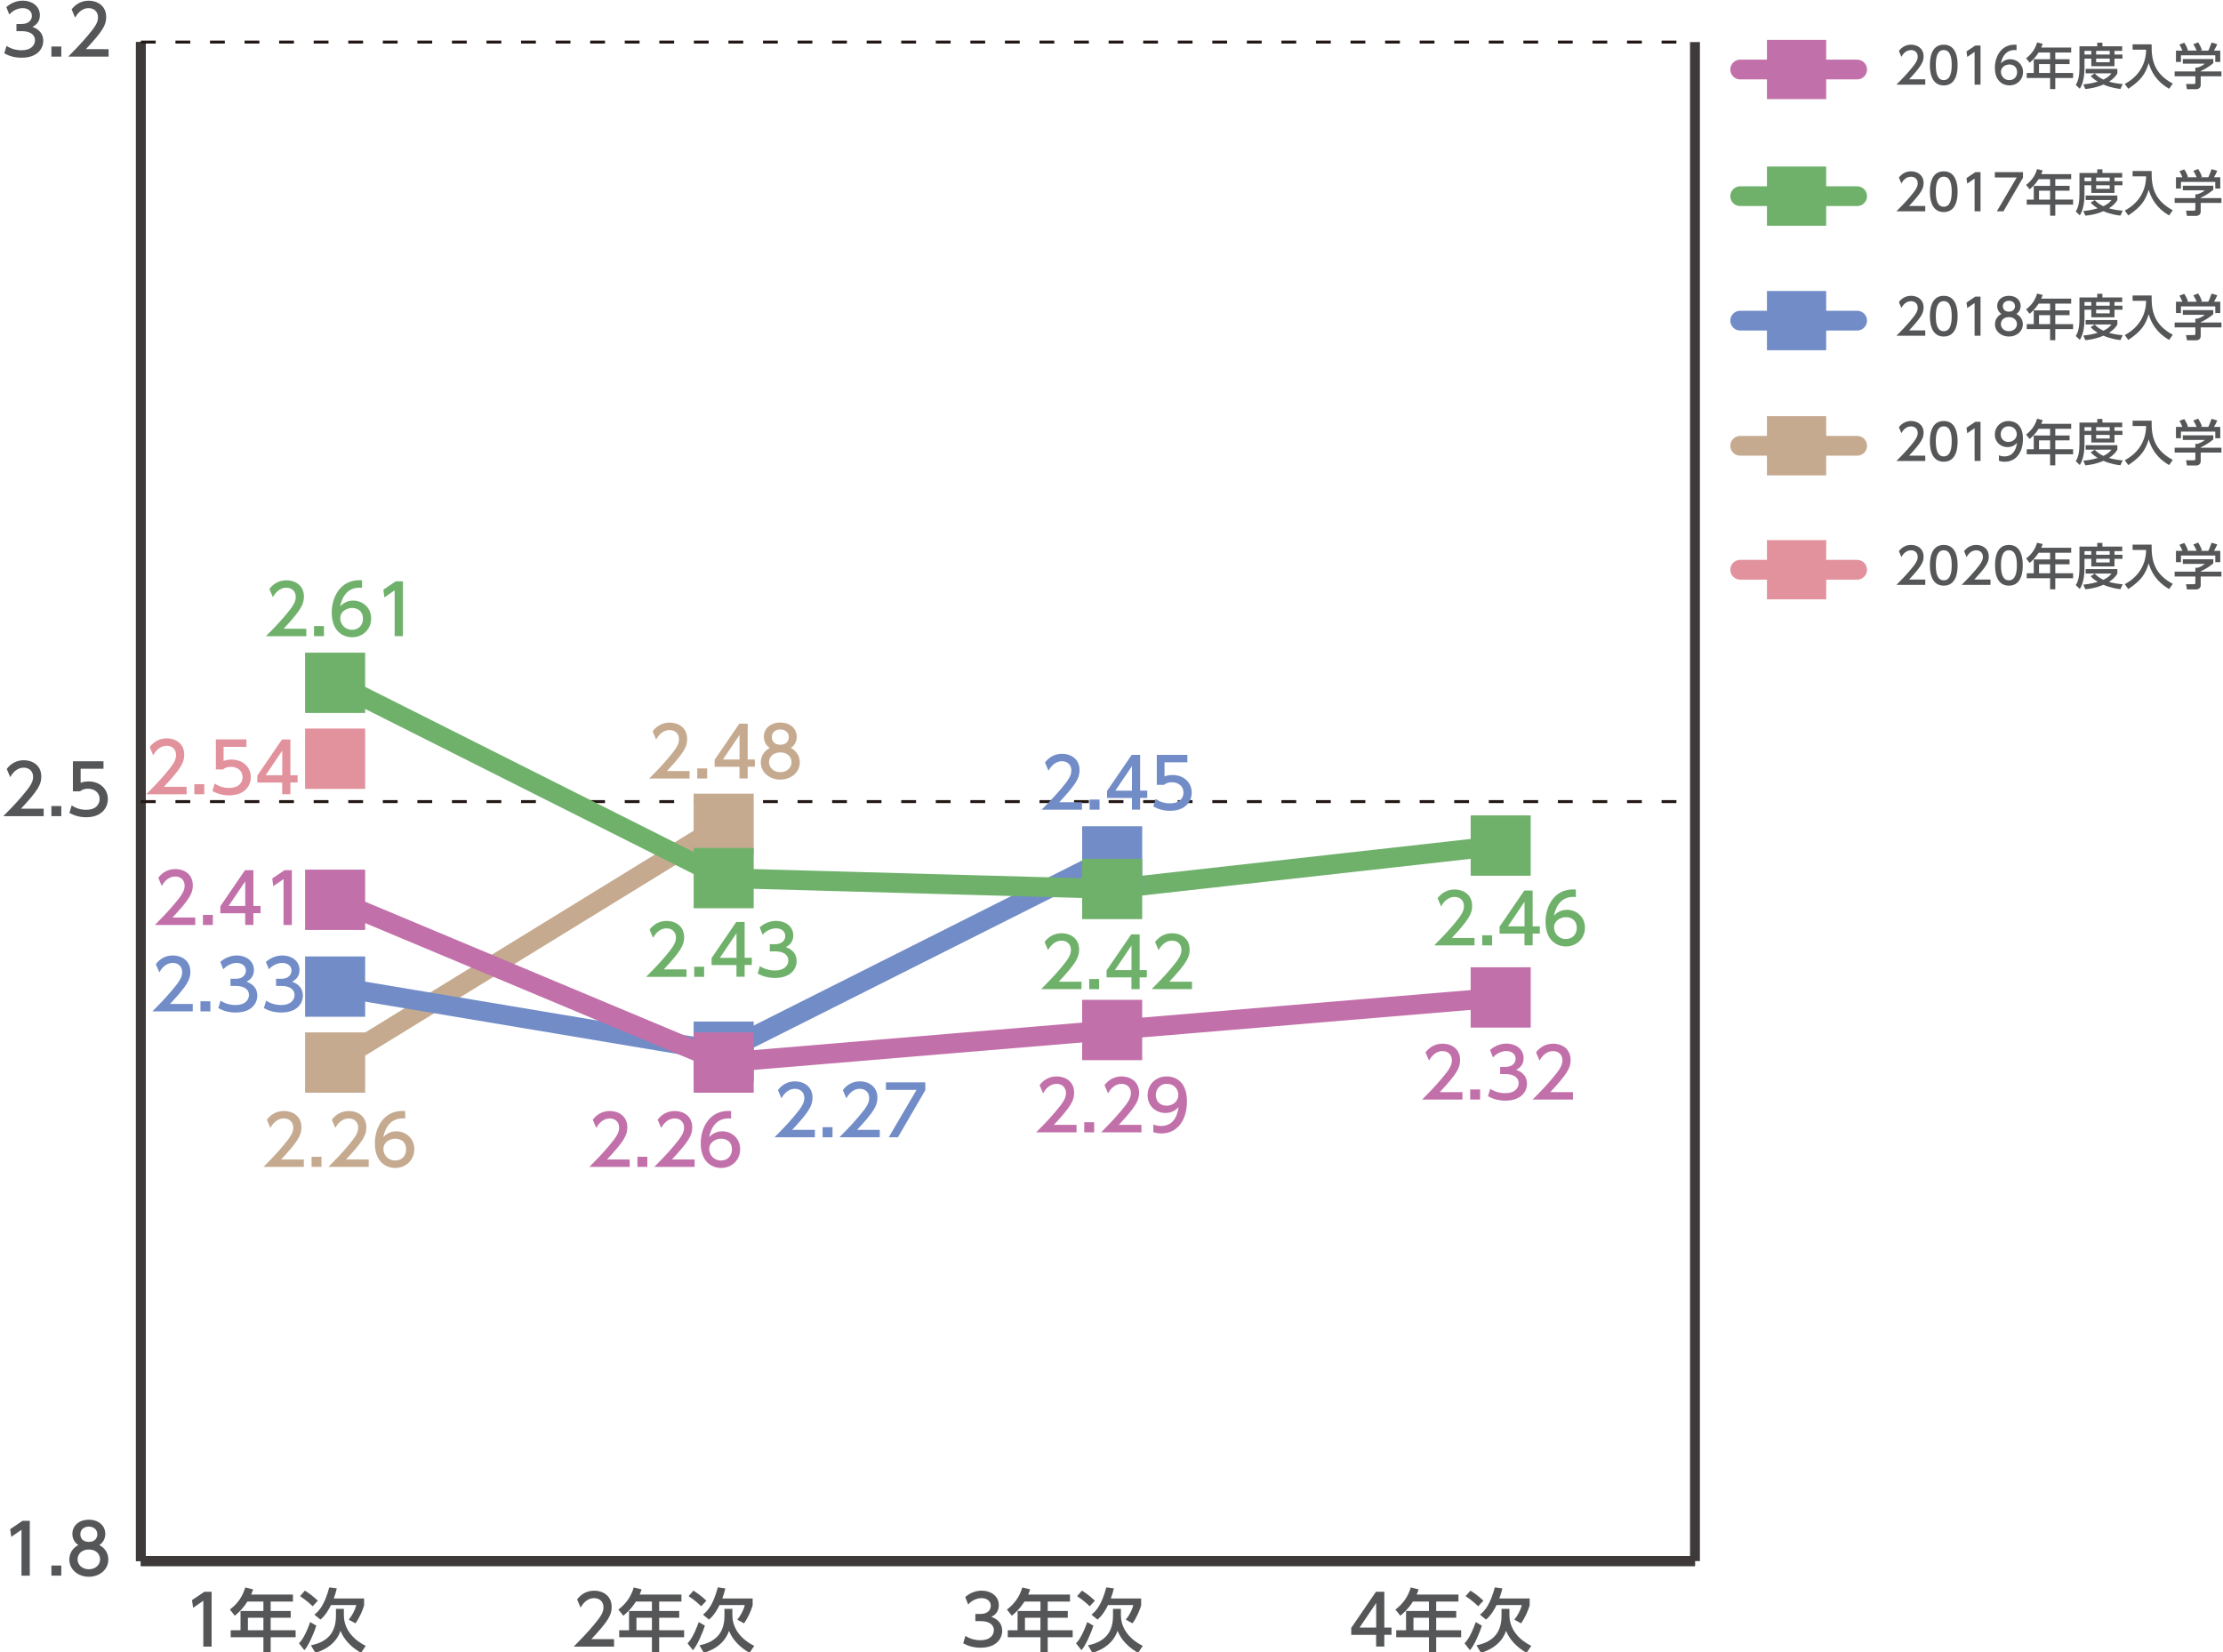 <?xml version="1.0" encoding="utf-8"?>
<!-- Generator: Adobe Illustrator 26.3.1, SVG Export Plug-In . SVG Version: 6.00 Build 0)  -->
<svg version="1.1" id="レイヤー_1" xmlns="http://www.w3.org/2000/svg" xmlns:xlink="http://www.w3.org/1999/xlink" x="0px"
	 y="0px" width="570.07px" height="423.7px" viewBox="0 0 570.07 423.7" style="enable-background:new 0 0 570.07 423.7;"
	 xml:space="preserve">
<style type="text/css">
	.st0{fill:none;stroke:#000000;stroke-width:2.532;stroke-miterlimit:10;}
	.st1{fill:none;stroke:#3E3A39;stroke-width:2.532;stroke-miterlimit:10;}
	.st2{fill:#555657;}
	.st3{fill:none;stroke:#231815;stroke-width:0.76;stroke-miterlimit:10;stroke-dasharray:3.798,5.065;}
	.st4{fill:none;stroke:#C5AA90;stroke-width:5.065;stroke-linecap:round;stroke-miterlimit:10;}
	.st5{fill:none;stroke:#E2929C;stroke-width:5.065;stroke-linecap:round;stroke-miterlimit:10;}
	.st6{fill:none;stroke:#718CC7;stroke-width:5.065;stroke-linecap:round;stroke-miterlimit:10;}
	.st7{fill:none;stroke:#6FB16B;stroke-width:5.065;stroke-linecap:round;stroke-miterlimit:10;}
	.st8{fill:none;stroke:#C270AA;stroke-width:5.065;stroke-linecap:round;stroke-miterlimit:10;}
	.st9{fill:#C5AA90;}
	.st10{fill:#E2929C;}
	.st11{fill:#718CC7;}
	.st12{fill:#6FB16B;}
	.st13{fill:#C270AA;}
</style>
<line class="st0" x1="36.13" y1="400.36" x2="434.66" y2="400.36"/>
<line class="st1" x1="36.13" y1="400.36" x2="36.13" y2="10.79"/>
<line class="st1" x1="434.66" y1="400.36" x2="434.66" y2="10.79"/>
<g>
	<g>
		<path class="st2" d="M5.78,390.03h1.86v14.06H5.51v-11.76l-2.62,1.81l-0.28-1.97L5.78,390.03z"/>
		<path class="st2" d="M15.72,401.5v2.59h-2.54v-2.59H15.72z"/>
		<path class="st2" d="M27.78,399.96c0,2.59-2.27,4.42-5,4.42s-5-1.83-5-4.42c0-1.93,1.21-3.16,2.32-3.71
			c-1.05-0.64-1.54-1.77-1.54-2.85c0-2.09,1.65-3.65,4.22-3.65c2.55,0,4.22,1.56,4.22,3.65c0,1.08-0.5,2.22-1.54,2.85
			C26.57,396.8,27.78,398.03,27.78,399.96z M25.67,399.92c0-1.03-0.71-2.52-2.89-2.52c-2.16,0-2.89,1.47-2.89,2.52
			c0,1.4,1.21,2.54,2.89,2.54S25.67,401.33,25.67,399.92z M24.96,393.49c0-1.31-1.05-1.97-2.18-1.97s-2.18,0.67-2.18,1.95
			c0,0.85,0.5,1.97,2.18,1.97C24.44,395.44,24.96,394.32,24.96,393.49z"/>
	</g>
	<g>
		<path class="st2" d="M11.2,207.39v1.92H0.85c1.54-1.54,3.17-3.21,4.98-5.34c2.15-2.52,2.66-3.56,2.66-4.75
			c0-1.38-0.96-2.34-2.39-2.34c-2.09,0-3.14,1.86-3.48,2.43l-0.89-2.11c1.1-1.45,2.59-2.23,4.41-2.23c2,0,4.45,1.15,4.45,4.2
			c0,2-0.83,3.55-5.21,8.23H11.2z"/>
		<path class="st2" d="M15.72,206.72v2.59h-2.54v-2.59H15.72z"/>
		<path class="st2" d="M26.55,197.16h-5.87v3.6c0.44-0.16,1.01-0.35,2.02-0.35c3.01,0,4.96,2,4.96,4.52c0,2.22-1.6,4.66-5.55,4.66
			c-1.56,0-2.93-0.35-4.31-1.1l0.58-1.93c1.13,0.76,2.34,1.12,3.71,1.12c2.71,0,3.46-1.6,3.46-2.77c0-1.65-1.35-2.64-3-2.64
			c-0.73,0-1.47,0.19-2.02,0.67h-1.83v-7.7h7.84V197.16z"/>
	</g>
	<g>
		<path class="st2" d="M1.68,11.77c1.13,0.76,2.5,1.12,3.87,1.12c2.52,0,3.42-1.38,3.42-2.59c0-1.24-1.03-2.31-3.35-2.31h-1.4V6.15
			h1.35c1.92,0,2.61-1.15,2.61-2.09c0-1.35-1.19-1.97-2.34-1.97c-1.33,0-2.57,0.64-3.46,1.63l-0.76-1.9
			C2.96,0.63,4.5,0.17,5.85,0.17c2.32,0,4.38,1.37,4.38,3.74c0,1.99-1.4,2.71-1.91,2.98c0.73,0.28,2.77,1.06,2.77,3.6
			c0,1.9-1.42,4.31-5.53,4.31c-1.84,0-3.21-0.44-4.47-1.12L1.68,11.77z"/>
		<path class="st2" d="M15.72,11.93v2.59h-2.54v-2.59H15.72z"/>
		<path class="st2" d="M27.85,12.6v1.92H17.49c1.54-1.54,3.17-3.21,4.98-5.34c2.15-2.52,2.66-3.56,2.66-4.75
			c0-1.38-0.96-2.34-2.39-2.34c-2.09,0-3.14,1.86-3.48,2.43l-0.89-2.11c1.1-1.45,2.59-2.23,4.41-2.23c2,0,4.45,1.15,4.45,4.2
			c0,2-0.83,3.55-5.21,8.23H27.85z"/>
	</g>
</g>
<line class="st1" x1="36.13" y1="400.36" x2="36.13" y2="10.79"/>
<line class="st1" x1="36.13" y1="400.36" x2="434.66" y2="400.36"/>
<line class="st3" x1="36.13" y1="205.58" x2="434.66" y2="205.58"/>
<line class="st3" x1="36.13" y1="10.79" x2="434.66" y2="10.79"/>
<g>
	<path class="st2" d="M352.9,422.29v-3.01h-6.38v-1.79l6.33-9.26h2.15v9.18h1.84v1.86h-1.84v3.01H352.9z M348.65,417.41h4.26v-6.31
		L348.65,417.41z"/>
	<path class="st2" d="M374.01,408.95v1.79h-5.71v2.41h5.14v1.74h-5.14v3.21h6.4v1.79h-6.4v3.99h-1.86v-3.99h-8.39v-1.79h2.52v-4.95
		h5.87v-2.41h-4.11c-1.26,1.97-2.31,2.87-3.23,3.63l-1.26-1.58c1.92-1.45,3.24-3.28,3.94-5.67l2.02,0.5
		c-0.23,0.69-0.34,0.92-0.51,1.33H374.01z M366.44,414.89h-3.97v3.21h3.97V414.89z"/>
	<path class="st2" d="M380.02,416.92c-0.51,1.7-1.99,5.16-3.07,6.29l-1.37-1.75c0.67-0.76,1.51-1.74,2.87-5.46L380.02,416.92z
		 M379.08,411.95c-0.34-0.34-1.74-1.65-3.24-2.59l1.24-1.42c0.74,0.44,1.95,1.28,3.33,2.57L379.08,411.95z M385.06,412.61h2.02v1.65
		c0,2.41,1.22,5.64,5.6,7.84l-1.19,1.79c-3.88-2.23-4.91-4.79-5.27-5.66c-0.34,0.98-1.49,4.15-6.44,5.66l-1.15-1.93
		c4.91-0.99,6.42-3.92,6.42-7.62V412.61z M385.27,407.36c-0.21,0.89-0.44,1.7-0.78,2.59h7.78v1.76c-0.34,1.26-1.26,3.35-2.22,4.61
		l-1.72-0.94c0.74-0.89,1.6-2.32,1.92-3.74h-6.47c-0.5,1.01-1.42,2.68-2.71,3.72l-1.54-1.26c1.4-1.13,2.64-2.7,3.81-7L385.27,407.36
		z"/>
</g>
<g>
	<path class="st2" d="M247.58,419.54c1.13,0.76,2.5,1.12,3.87,1.12c2.52,0,3.42-1.38,3.42-2.59c0-1.24-1.03-2.31-3.35-2.31h-1.4
		v-1.84h1.35c1.92,0,2.61-1.15,2.61-2.09c0-1.35-1.19-1.97-2.34-1.97c-1.33,0-2.57,0.64-3.46,1.63l-0.76-1.9
		c1.35-1.19,2.89-1.65,4.24-1.65c2.32,0,4.38,1.37,4.38,3.74c0,1.99-1.4,2.71-1.91,2.98c0.73,0.28,2.77,1.06,2.77,3.6
		c0,1.9-1.42,4.31-5.53,4.31c-1.84,0-3.21-0.44-4.47-1.12L247.58,419.54z"/>
	<path class="st2" d="M274.39,408.95v1.79h-5.71v2.41h5.14v1.74h-5.14v3.21h6.4v1.79h-6.4v3.99h-1.86v-3.99h-8.39v-1.79h2.52v-4.95
		h5.87v-2.41h-4.11c-1.26,1.97-2.31,2.87-3.23,3.63l-1.26-1.58c1.92-1.45,3.24-3.28,3.94-5.67l2.02,0.5
		c-0.23,0.69-0.34,0.92-0.51,1.33H274.39z M266.81,414.89h-3.97v3.21h3.97V414.89z"/>
	<path class="st2" d="M280.39,416.92c-0.51,1.7-1.99,5.16-3.07,6.29l-1.37-1.75c0.67-0.76,1.51-1.74,2.87-5.46L280.39,416.92z
		 M279.45,411.95c-0.34-0.34-1.74-1.65-3.24-2.59l1.24-1.42c0.74,0.44,1.95,1.28,3.33,2.57L279.45,411.95z M285.43,412.61h2.02v1.65
		c0,2.41,1.22,5.64,5.6,7.84l-1.19,1.79c-3.88-2.23-4.91-4.79-5.27-5.66c-0.34,0.98-1.49,4.15-6.44,5.66l-1.15-1.93
		c4.91-0.99,6.42-3.92,6.42-7.62V412.61z M285.64,407.36c-0.21,0.89-0.44,1.7-0.78,2.59h7.78v1.76c-0.34,1.26-1.26,3.35-2.22,4.61
		l-1.72-0.94c0.74-0.89,1.6-2.32,1.92-3.74h-6.47c-0.5,1.01-1.42,2.68-2.71,3.72l-1.54-1.26c1.4-1.13,2.64-2.7,3.81-7L285.64,407.36
		z"/>
</g>
<g>
	<path class="st2" d="M157.47,420.37v1.92h-10.35c1.54-1.54,3.17-3.21,4.98-5.34c2.15-2.52,2.66-3.56,2.66-4.75
		c0-1.38-0.96-2.34-2.39-2.34c-2.09,0-3.14,1.86-3.48,2.43l-0.89-2.11c1.1-1.45,2.59-2.23,4.41-2.23c2,0,4.45,1.15,4.45,4.2
		c0,2-0.83,3.55-5.21,8.23H157.47z"/>
	<path class="st2" d="M174.75,408.95v1.79h-5.71v2.41h5.14v1.74h-5.14v3.21h6.4v1.79h-6.4v3.99h-1.86v-3.99h-8.39v-1.79h2.52v-4.95
		h5.87v-2.41h-4.11c-1.26,1.97-2.31,2.87-3.23,3.63l-1.26-1.58c1.92-1.45,3.24-3.28,3.94-5.67l2.02,0.5
		c-0.23,0.69-0.34,0.92-0.51,1.33H174.75z M167.18,414.89h-3.97v3.21h3.97V414.89z"/>
	<path class="st2" d="M180.76,416.92c-0.51,1.7-1.99,5.16-3.07,6.29l-1.37-1.75c0.67-0.76,1.51-1.74,2.87-5.46L180.76,416.92z
		 M179.82,411.95c-0.34-0.34-1.74-1.65-3.24-2.59l1.24-1.42c0.74,0.44,1.95,1.28,3.33,2.57L179.82,411.95z M185.79,412.61h2.02v1.65
		c0,2.41,1.22,5.64,5.6,7.84l-1.19,1.79c-3.88-2.23-4.91-4.79-5.27-5.66c-0.34,0.98-1.49,4.15-6.44,5.66l-1.15-1.93
		c4.91-0.99,6.42-3.92,6.42-7.62V412.61z M186.01,407.36c-0.21,0.89-0.44,1.7-0.78,2.59h7.78v1.76c-0.34,1.26-1.26,3.35-2.22,4.61
		l-1.72-0.94c0.74-0.89,1.6-2.32,1.92-3.74h-6.47c-0.5,1.01-1.42,2.68-2.71,3.72l-1.54-1.26c1.4-1.13,2.64-2.7,3.81-7L186.01,407.36
		z"/>
</g>
<g>
	<path class="st2" d="M52.41,408.23h1.86v14.06h-2.13v-11.76l-2.62,1.81l-0.28-1.97L52.41,408.23z"/>
	<path class="st2" d="M75.12,408.95v1.79h-5.71v2.41h5.14v1.74h-5.14v3.21h6.4v1.79h-6.4v3.99h-1.86v-3.99h-8.39v-1.79h2.52v-4.95
		h5.87v-2.41h-4.11c-1.26,1.97-2.31,2.87-3.23,3.63l-1.26-1.58c1.92-1.45,3.24-3.28,3.94-5.67l2.02,0.5
		c-0.23,0.69-0.34,0.92-0.51,1.33H75.12z M67.55,414.89h-3.97v3.21h3.97V414.89z"/>
	<path class="st2" d="M81.12,416.92c-0.51,1.7-1.99,5.16-3.07,6.29l-1.37-1.75c0.67-0.76,1.51-1.74,2.87-5.46L81.12,416.92z
		 M80.18,411.95c-0.34-0.34-1.74-1.65-3.24-2.59l1.24-1.42c0.74,0.44,1.95,1.28,3.33,2.57L80.18,411.95z M86.16,412.61h2.02v1.65
		c0,2.41,1.22,5.64,5.6,7.84l-1.19,1.79c-3.88-2.23-4.91-4.79-5.27-5.66c-0.34,0.98-1.49,4.15-6.44,5.66l-1.15-1.93
		c4.91-0.99,6.42-3.92,6.42-7.62V412.61z M86.37,407.36c-0.21,0.89-0.44,1.7-0.78,2.59h7.78v1.76c-0.34,1.26-1.26,3.35-2.22,4.61
		l-1.72-0.94c0.74-0.89,1.6-2.32,1.92-3.74h-6.47c-0.5,1.01-1.42,2.68-2.71,3.72l-1.54-1.26c1.4-1.13,2.64-2.7,3.81-7L86.37,407.36z
		"/>
</g>
<g>
	<line class="st4" x1="446.26" y1="114.33" x2="476.25" y2="114.33"/>
</g>
<g>
	<line class="st5" x1="446.26" y1="146.12" x2="476.25" y2="146.12"/>
</g>
<g>
	<line class="st6" x1="446.26" y1="82.23" x2="476.25" y2="82.23"/>
</g>
<g>
	<line class="st7" x1="446.26" y1="50.31" x2="476.25" y2="50.31"/>
</g>
<g>
	<line class="st8" x1="446.26" y1="17.83" x2="476.25" y2="17.83"/>
</g>
<g>
	<rect x="453.12" y="106.73" class="st9" width="15.19" height="15.19"/>
</g>
<g>
	<rect x="453.12" y="138.52" class="st10" width="15.19" height="15.19"/>
</g>
<g>
	<rect x="453.12" y="74.63" class="st11" width="15.19" height="15.19"/>
</g>
<g>
	<rect x="453.12" y="42.71" class="st12" width="15.19" height="15.19"/>
</g>
<g>
	<rect x="453.12" y="10.23" class="st13" width="15.19" height="15.19"/>
</g>
<g>
	<g>
		<path class="st2" d="M493.72,116.85v1.37h-7.4c1.1-1.1,2.27-2.29,3.56-3.81c1.53-1.8,1.9-2.55,1.9-3.39
			c0-0.99-0.68-1.67-1.71-1.67c-1.5,0-2.24,1.33-2.48,1.73l-0.63-1.51c0.79-1.04,1.85-1.6,3.15-1.6c1.43,0,3.18,0.82,3.18,3
			c0,1.43-0.6,2.53-3.72,5.88H493.72z"/>
		<path class="st2" d="M494.91,113.19c0-0.98,0-5.22,3.55-5.22c3.55,0,3.55,4.26,3.55,5.22c0,0.98,0,5.23-3.55,5.23
			C494.91,118.42,494.91,114.16,494.91,113.19z M500.5,113.19c0-1.94-0.37-3.85-2.04-3.85s-2.04,1.92-2.04,3.85
			c0,2.04,0.42,3.86,2.04,3.86C500.13,117.05,500.5,115.1,500.5,113.19z"/>
		<path class="st2" d="M506.56,108.17h1.33v10.04h-1.52v-8.4l-1.88,1.29l-0.2-1.41L506.56,108.17z"/>
		<path class="st2" d="M512.61,116.77c0.46,0.19,0.91,0.28,1.41,0.28c2.06,0,2.96-1.52,3.22-3.46c-0.36,0.37-1.04,1.08-2.41,1.08
			c-1.74,0-3.27-1.25-3.27-3.25c0-1.95,1.48-3.44,3.51-3.44c1.1,0,3.7,0.48,3.7,4.58c0,3.44-1.75,5.86-4.7,5.86
			c-0.81,0-1.24-0.16-1.46-0.25V116.77z M515.04,113.34c1.11,0,2.14-0.79,2.14-1.98c0-1.08-0.81-2.03-2.09-2.03
			c-1.41,0-2.03,1.14-2.03,2.03C513.07,112.73,514.07,113.34,515.04,113.34z"/>
		<path class="st2" d="M531.14,108.69v1.28h-4.08v1.72h3.67v1.24h-3.67v2.29h4.57v1.28h-4.57v2.85h-1.33v-2.85h-5.99v-1.28h1.8
			v-3.53h4.19v-1.72h-2.94c-0.9,1.41-1.65,2.05-2.31,2.6l-0.9-1.13c1.37-1.04,2.32-2.34,2.81-4.05l1.44,0.35
			c-0.17,0.49-0.24,0.66-0.37,0.95H531.14z M525.73,112.93h-2.84v2.29h2.84V112.93z"/>
		<path class="st2" d="M533.26,108.38h4.56v-0.94h1.33v0.94h5.07v1.17h-1.98v0.94h2.05v1.04h-2.05v1.95h-5.94v-1.95h-1.75v2.31
			c0,1.94-0.27,3.96-1.2,5.42l-1.04-0.99c0.76-1.11,0.95-2.8,0.95-4.46V108.38z M537.18,115.34c0.37,0.37,1.01,1.03,2.23,1.58
			c1.34-0.65,1.77-1.22,2.05-1.6h-6.61v-1.14h8.13v1.14c-0.19,0.33-0.68,1.19-2.15,2.13c1.09,0.32,2.13,0.49,3.52,0.62l-0.58,1.25
			c-0.61-0.06-2.38-0.27-4.36-1.13c-1.92,0.84-3.6,1.05-4.64,1.15l-0.52-1.18c0.7-0.08,1.95-0.19,3.7-0.71
			c-1.17-0.71-1.61-1.22-1.81-1.46L537.18,115.34z M534.55,109.55v0.94h1.75v-0.94H534.55z M537.54,109.55v0.94h3.48v-0.94H537.54z
			 M537.54,111.53v0.94h3.48v-0.94H537.54z"/>
		<path class="st2" d="M546.89,107.88h4.88c-0.11,4.36,0.87,7.61,5.42,10.07l-0.94,1.33c-1.71-1-4.14-2.82-5.23-6.59
			c-0.85,2.75-1.91,4.38-5.24,6.59l-0.9-1.25c3.1-1.66,5.42-4.53,5.47-8.78h-3.46V107.88z"/>
		<path class="st2" d="M567.58,111.64v1.05c-0.72,0.65-2.23,1.62-3.23,2.03v0.1h5.32v1.24h-5.32v2.27c0,0.91-0.91,1.05-1.04,1.05
			h-2.48l-0.24-1.34h2.04c0.35,0,0.35-0.18,0.35-0.41v-1.57h-5.31v-1.24h5.31v-0.99h0.56c0.43-0.14,1.3-0.49,1.87-1h-5.64v-1.19
			H567.58z M559.66,109.49c-0.27-0.68-0.58-1.25-0.76-1.56l1.23-0.46c0.34,0.48,0.73,1.23,0.95,1.9l-0.29,0.11h2.53
			c-0.32-0.73-0.56-1.17-0.86-1.63l1.25-0.48c0.27,0.41,0.76,1.34,0.96,1.98l-0.42,0.14h2.05c0.15-0.29,0.34-0.67,0.84-2.08
			l1.46,0.43c-0.29,0.67-0.46,1-0.84,1.65h1.61v2.9h-1.28v-1.7h-8.8v1.7h-1.28v-2.9H559.66z"/>
	</g>
</g>
<g>
	<g>
		<path class="st2" d="M493.72,148.63V150h-7.4c1.1-1.1,2.27-2.29,3.56-3.81c1.53-1.8,1.9-2.55,1.9-3.39c0-0.99-0.68-1.67-1.71-1.67
			c-1.5,0-2.24,1.33-2.48,1.73l-0.63-1.51c0.79-1.04,1.85-1.6,3.15-1.6c1.43,0,3.18,0.82,3.18,3c0,1.43-0.6,2.53-3.72,5.88H493.72z"
			/>
		<path class="st2" d="M494.91,144.97c0-0.98,0-5.22,3.55-5.22c3.55,0,3.55,4.26,3.55,5.22c0,0.98,0,5.23-3.55,5.23
			C494.91,150.2,494.91,145.95,494.91,144.97z M500.5,144.97c0-1.94-0.37-3.85-2.04-3.85s-2.04,1.92-2.04,3.85
			c0,2.04,0.42,3.86,2.04,3.86C500.13,148.83,500.5,146.88,500.5,144.97z"/>
		<path class="st2" d="M510.44,148.63V150h-7.4c1.1-1.1,2.27-2.29,3.56-3.81c1.53-1.8,1.9-2.55,1.9-3.39c0-0.99-0.68-1.67-1.71-1.67
			c-1.5,0-2.24,1.33-2.48,1.73l-0.63-1.51c0.79-1.04,1.85-1.6,3.15-1.6c1.43,0,3.18,0.82,3.18,3c0,1.43-0.6,2.53-3.72,5.88H510.44z"
			/>
		<path class="st2" d="M511.62,144.97c0-0.98,0-5.22,3.55-5.22c3.55,0,3.55,4.26,3.55,5.22c0,0.98,0,5.23-3.55,5.23
			C511.62,150.2,511.62,145.95,511.62,144.97z M517.21,144.97c0-1.94-0.37-3.85-2.04-3.85s-2.04,1.92-2.04,3.85
			c0,2.04,0.42,3.86,2.04,3.86C516.84,148.83,517.21,146.88,517.21,144.97z"/>
		<path class="st2" d="M531.14,140.48v1.28h-4.08v1.72h3.67v1.24h-3.67v2.29h4.57v1.28h-4.57v2.85h-1.33v-2.85h-5.99v-1.28h1.8
			v-3.53h4.19v-1.72h-2.94c-0.9,1.41-1.65,2.05-2.31,2.6l-0.9-1.13c1.37-1.04,2.32-2.34,2.81-4.05l1.44,0.35
			c-0.17,0.49-0.24,0.66-0.37,0.95H531.14z M525.73,144.72h-2.84v2.29h2.84V144.72z"/>
		<path class="st2" d="M533.26,140.17h4.56v-0.94h1.33v0.94h5.07v1.17h-1.98v0.94h2.05v1.04h-2.05v1.95h-5.94v-1.95h-1.75v2.31
			c0,1.94-0.27,3.96-1.2,5.42l-1.04-0.99c0.76-1.11,0.95-2.8,0.95-4.46V140.17z M537.18,147.12c0.37,0.37,1.01,1.03,2.23,1.58
			c1.34-0.65,1.77-1.22,2.05-1.6h-6.61v-1.14h8.13v1.14c-0.19,0.33-0.68,1.19-2.15,2.13c1.09,0.32,2.13,0.49,3.52,0.62l-0.58,1.25
			c-0.61-0.06-2.38-0.27-4.36-1.13c-1.92,0.84-3.6,1.05-4.64,1.15l-0.52-1.18c0.7-0.08,1.95-0.19,3.7-0.71
			c-1.17-0.71-1.61-1.22-1.81-1.46L537.18,147.12z M534.55,141.34v0.94h1.75v-0.94H534.55z M537.54,141.34v0.94h3.48v-0.94H537.54z
			 M537.54,143.31v0.94h3.48v-0.94H537.54z"/>
		<path class="st2" d="M546.89,139.67h4.88c-0.11,4.36,0.87,7.61,5.42,10.07l-0.94,1.33c-1.71-1-4.14-2.82-5.23-6.59
			c-0.85,2.75-1.91,4.38-5.24,6.59l-0.9-1.25c3.1-1.66,5.42-4.53,5.47-8.78h-3.46V139.67z"/>
		<path class="st2" d="M567.58,143.43v1.05c-0.72,0.65-2.23,1.62-3.23,2.03v0.1h5.32v1.24h-5.32v2.27c0,0.91-0.91,1.05-1.04,1.05
			h-2.48l-0.24-1.34h2.04c0.35,0,0.35-0.18,0.35-0.41v-1.57h-5.31v-1.24h5.31v-0.99h0.56c0.43-0.14,1.3-0.49,1.87-1h-5.64v-1.19
			H567.58z M559.66,141.27c-0.27-0.68-0.58-1.25-0.76-1.56l1.23-0.46c0.34,0.48,0.73,1.23,0.95,1.9l-0.29,0.11h2.53
			c-0.32-0.73-0.56-1.17-0.86-1.63l1.25-0.48c0.27,0.41,0.76,1.34,0.96,1.98l-0.42,0.14h2.05c0.15-0.29,0.34-0.67,0.84-2.08
			l1.46,0.43c-0.29,0.67-0.46,1-0.84,1.65h1.61v2.9h-1.28v-1.7h-8.8v1.7h-1.28v-2.9H559.66z"/>
	</g>
</g>
<g>
	<g>
		<path class="st2" d="M493.72,84.74v1.37h-7.4c1.1-1.1,2.27-2.29,3.56-3.81c1.53-1.8,1.9-2.55,1.9-3.39c0-0.99-0.68-1.67-1.71-1.67
			c-1.5,0-2.24,1.33-2.48,1.73l-0.63-1.51c0.79-1.04,1.85-1.6,3.15-1.6c1.43,0,3.18,0.82,3.18,3c0,1.43-0.6,2.53-3.72,5.88H493.72z"
			/>
		<path class="st2" d="M494.91,81.08c0-0.98,0-5.22,3.55-5.22c3.55,0,3.55,4.26,3.55,5.22c0,0.98,0,5.23-3.55,5.23
			C494.91,86.31,494.91,82.06,494.91,81.08z M500.5,81.08c0-1.94-0.37-3.85-2.04-3.85s-2.04,1.92-2.04,3.85
			c0,2.04,0.42,3.86,2.04,3.86C500.13,84.95,500.5,82.99,500.5,81.08z"/>
		<path class="st2" d="M506.56,76.07h1.33v10.04h-1.52v-8.4l-1.88,1.29l-0.2-1.41L506.56,76.07z"/>
		<path class="st2" d="M518.74,83.16c0,1.85-1.62,3.15-3.57,3.15s-3.57-1.3-3.57-3.15c0-1.38,0.86-2.25,1.66-2.65
			c-0.75-0.46-1.1-1.27-1.1-2.04c0-1.49,1.18-2.61,3.01-2.61c1.82,0,3.01,1.11,3.01,2.61c0,0.77-0.35,1.58-1.1,2.04
			C517.88,80.91,518.74,81.78,518.74,83.16z M517.23,83.13c0-0.73-0.51-1.8-2.06-1.8c-1.55,0-2.06,1.05-2.06,1.8
			c0,1,0.86,1.81,2.06,1.81S517.23,84.13,517.23,83.13z M516.73,78.54c0-0.94-0.75-1.41-1.56-1.41s-1.56,0.48-1.56,1.39
			c0,0.61,0.35,1.41,1.56,1.41C516.36,79.93,516.73,79.13,516.73,78.54z"/>
		<path class="st2" d="M531.14,76.59v1.28h-4.08v1.72h3.67v1.24h-3.67v2.29h4.57v1.28h-4.57v2.85h-1.33V84.4h-5.99v-1.28h1.8v-3.53
			h4.19v-1.72h-2.94c-0.9,1.41-1.65,2.05-2.31,2.6l-0.9-1.13c1.37-1.04,2.32-2.34,2.81-4.05l1.44,0.35
			c-0.17,0.49-0.24,0.66-0.37,0.95H531.14z M525.73,80.83h-2.84v2.29h2.84V80.83z"/>
		<path class="st2" d="M533.26,76.28h4.56v-0.94h1.33v0.94h5.07v1.17h-1.98v0.94h2.05v1.04h-2.05v1.95h-5.94v-1.95h-1.75v2.31
			c0,1.94-0.27,3.96-1.2,5.42l-1.04-0.99c0.76-1.11,0.95-2.8,0.95-4.46V76.28z M537.18,83.24c0.37,0.37,1.01,1.03,2.23,1.58
			c1.34-0.65,1.77-1.22,2.05-1.6h-6.61v-1.14h8.13v1.14c-0.19,0.33-0.68,1.19-2.15,2.13c1.09,0.32,2.13,0.49,3.52,0.62l-0.58,1.25
			c-0.61-0.06-2.38-0.27-4.36-1.13c-1.92,0.84-3.6,1.05-4.64,1.15l-0.52-1.18c0.7-0.08,1.95-0.19,3.7-0.71
			c-1.17-0.71-1.61-1.22-1.81-1.46L537.18,83.24z M534.55,77.45v0.94h1.75v-0.94H534.55z M537.54,77.45v0.94h3.48v-0.94H537.54z
			 M537.54,79.42v0.94h3.48v-0.94H537.54z"/>
		<path class="st2" d="M546.89,75.78h4.88c-0.11,4.36,0.87,7.61,5.42,10.07l-0.94,1.33c-1.71-1-4.14-2.82-5.23-6.59
			c-0.85,2.75-1.91,4.38-5.24,6.59l-0.9-1.25c3.1-1.66,5.42-4.53,5.47-8.78h-3.46V75.78z"/>
		<path class="st2" d="M567.58,79.54v1.05c-0.72,0.65-2.23,1.62-3.23,2.03v0.1h5.32v1.24h-5.32v2.27c0,0.91-0.91,1.05-1.04,1.05
			h-2.48l-0.24-1.34h2.04c0.35,0,0.35-0.18,0.35-0.41v-1.57h-5.31v-1.24h5.31v-0.99h0.56c0.43-0.14,1.3-0.49,1.87-1h-5.64v-1.19
			H567.58z M559.66,77.38c-0.27-0.68-0.58-1.25-0.76-1.56l1.23-0.46c0.34,0.48,0.73,1.23,0.95,1.9l-0.29,0.11h2.53
			c-0.32-0.73-0.56-1.17-0.86-1.63l1.25-0.48c0.27,0.41,0.76,1.34,0.96,1.98l-0.42,0.14h2.05c0.15-0.29,0.34-0.67,0.84-2.08
			l1.46,0.43c-0.29,0.67-0.46,1-0.84,1.65h1.61v2.9h-1.28v-1.7h-8.8v1.7h-1.28v-2.9H559.66z"/>
	</g>
</g>
<g>
	<g>
		<path class="st2" d="M493.72,52.82v1.37h-7.4c1.1-1.1,2.27-2.29,3.56-3.81c1.53-1.8,1.9-2.55,1.9-3.39c0-0.99-0.68-1.67-1.71-1.67
			c-1.5,0-2.24,1.33-2.48,1.73l-0.63-1.51c0.79-1.04,1.85-1.6,3.15-1.6c1.43,0,3.18,0.82,3.18,3c0,1.43-0.6,2.53-3.72,5.88H493.72z"
			/>
		<path class="st2" d="M494.91,49.16c0-0.98,0-5.22,3.55-5.22c3.55,0,3.55,4.26,3.55,5.22c0,0.98,0,5.23-3.55,5.23
			C494.91,54.39,494.91,50.14,494.91,49.16z M500.5,49.16c0-1.94-0.37-3.85-2.04-3.85s-2.04,1.92-2.04,3.85
			c0,2.04,0.42,3.86,2.04,3.86C500.13,53.02,500.5,51.07,500.5,49.16z"/>
		<path class="st2" d="M506.56,44.15h1.33v10.04h-1.52v-8.4l-1.88,1.29l-0.2-1.41L506.56,44.15z"/>
		<path class="st2" d="M518.78,44.15v1.42l-5.02,8.62h-1.68l5.09-8.68h-5.61v-1.37H518.78z"/>
		<path class="st2" d="M531.14,44.66v1.28h-4.08v1.72h3.67v1.24h-3.67v2.29h4.57v1.28h-4.57v2.85h-1.33v-2.85h-5.99V51.2h1.8v-3.53
			h4.19v-1.72h-2.94c-0.9,1.41-1.65,2.05-2.31,2.6l-0.9-1.13c1.37-1.04,2.32-2.34,2.81-4.05l1.44,0.35
			c-0.17,0.49-0.24,0.66-0.37,0.95H531.14z M525.73,48.91h-2.84v2.29h2.84V48.91z"/>
		<path class="st2" d="M533.26,44.36h4.56v-0.94h1.33v0.94h5.07v1.17h-1.98v0.94h2.05v1.04h-2.05v1.95h-5.94V47.5h-1.75v2.31
			c0,1.94-0.27,3.96-1.2,5.42l-1.04-0.99c0.76-1.11,0.95-2.8,0.95-4.46V44.36z M537.18,51.31c0.37,0.37,1.01,1.03,2.23,1.58
			c1.34-0.65,1.77-1.22,2.05-1.6h-6.61v-1.14h8.13v1.14c-0.19,0.33-0.68,1.19-2.15,2.13c1.09,0.32,2.13,0.49,3.52,0.62l-0.58,1.25
			c-0.61-0.06-2.38-0.27-4.36-1.13c-1.92,0.84-3.6,1.05-4.64,1.15l-0.52-1.18c0.7-0.08,1.95-0.19,3.7-0.71
			c-1.17-0.71-1.61-1.22-1.81-1.46L537.18,51.31z M534.55,45.53v0.94h1.75v-0.94H534.55z M537.54,45.53v0.94h3.48v-0.94H537.54z
			 M537.54,47.5v0.94h3.48V47.5H537.54z"/>
		<path class="st2" d="M546.89,43.85h4.88c-0.11,4.36,0.87,7.61,5.42,10.07l-0.94,1.33c-1.71-1-4.14-2.82-5.23-6.59
			c-0.85,2.75-1.91,4.38-5.24,6.59l-0.9-1.25c3.1-1.66,5.42-4.53,5.47-8.78h-3.46V43.85z"/>
		<path class="st2" d="M567.58,47.62v1.05c-0.72,0.65-2.23,1.62-3.23,2.03v0.1h5.32v1.24h-5.32v2.27c0,0.91-0.91,1.05-1.04,1.05
			h-2.48l-0.24-1.34h2.04c0.35,0,0.35-0.18,0.35-0.41v-1.57h-5.31v-1.24h5.31v-0.99h0.56c0.43-0.14,1.3-0.49,1.87-1h-5.64v-1.19
			H567.58z M559.66,45.46c-0.27-0.68-0.58-1.25-0.76-1.56l1.23-0.46c0.34,0.48,0.73,1.23,0.95,1.9l-0.29,0.11h2.53
			c-0.32-0.73-0.56-1.17-0.86-1.63l1.25-0.48c0.27,0.41,0.76,1.34,0.96,1.98l-0.42,0.14h2.05c0.15-0.29,0.34-0.67,0.84-2.08
			l1.46,0.43c-0.29,0.67-0.46,1-0.84,1.65h1.61v2.9h-1.28v-1.7h-8.8v1.7h-1.28v-2.9H559.66z"/>
	</g>
</g>
<g>
	<g>
		<path class="st2" d="M493.72,20.34v1.37h-7.4c1.1-1.1,2.27-2.29,3.56-3.81c1.53-1.8,1.9-2.55,1.9-3.39c0-0.99-0.68-1.67-1.71-1.67
			c-1.5,0-2.24,1.33-2.48,1.73l-0.63-1.51c0.79-1.04,1.85-1.6,3.15-1.6c1.43,0,3.18,0.82,3.18,3c0,1.43-0.6,2.53-3.72,5.88H493.72z"
			/>
		<path class="st2" d="M494.91,16.68c0-0.98,0-5.22,3.55-5.22c3.55,0,3.55,4.26,3.55,5.22c0,0.98,0,5.23-3.55,5.23
			C494.91,21.91,494.91,17.66,494.91,16.68z M500.5,16.68c0-1.94-0.37-3.85-2.04-3.85s-2.04,1.92-2.04,3.85
			c0,2.04,0.42,3.86,2.04,3.86C500.13,20.54,500.5,18.59,500.5,16.68z"/>
		<path class="st2" d="M506.56,11.67h1.33v10.04h-1.52v-8.4l-1.88,1.29l-0.2-1.41L506.56,11.67z"/>
		<path class="st2" d="M517.12,12.86c-0.29-0.01-0.32-0.03-0.44-0.03c-2.13,0-3.18,1.48-3.58,3.44c0.51-0.56,1.27-1.08,2.41-1.08
			c1.68,0,3.28,1.24,3.28,3.28c0,2-1.56,3.43-3.48,3.43c-1.61,0-3.74-1.03-3.74-4.53c0-2.77,1.54-5.91,5.05-5.91
			c0.18,0,0.29,0,0.51,0.02V12.86z M515.3,16.54c-0.97,0-2.18,0.62-2.18,1.89c0,1.05,0.82,2.12,2.14,2.12c1.3,0,2.01-0.96,2.01-2
			C517.27,16.77,515.84,16.54,515.3,16.54z"/>
		<path class="st2" d="M531.14,12.19v1.28h-4.08v1.72h3.67v1.24h-3.67v2.29h4.57V20h-4.57v2.85h-1.33V20h-5.99v-1.28h1.8v-3.53h4.19
			v-1.72h-2.94c-0.9,1.41-1.65,2.05-2.31,2.6l-0.9-1.13c1.37-1.04,2.32-2.34,2.81-4.05l1.44,0.35c-0.17,0.49-0.24,0.66-0.37,0.95
			H531.14z M525.73,16.43h-2.84v2.29h2.84V16.43z"/>
		<path class="st2" d="M533.26,11.88h4.56v-0.94h1.33v0.94h5.07v1.17h-1.98v0.94h2.05v1.04h-2.05v1.95h-5.94v-1.95h-1.75v2.31
			c0,1.94-0.27,3.96-1.2,5.42l-1.04-0.99c0.76-1.11,0.95-2.8,0.95-4.46V11.88z M537.18,18.83c0.37,0.37,1.01,1.03,2.23,1.58
			c1.34-0.65,1.77-1.22,2.05-1.6h-6.61v-1.14h8.13v1.14c-0.19,0.33-0.68,1.19-2.15,2.13c1.09,0.32,2.13,0.49,3.52,0.62l-0.58,1.25
			c-0.61-0.06-2.38-0.27-4.36-1.13c-1.92,0.84-3.6,1.05-4.64,1.15l-0.52-1.18c0.7-0.08,1.95-0.19,3.7-0.71
			c-1.17-0.71-1.61-1.22-1.81-1.46L537.18,18.83z M534.55,13.05v0.94h1.75v-0.94H534.55z M537.54,13.05v0.94h3.48v-0.94H537.54z
			 M537.54,15.02v0.94h3.48v-0.94H537.54z"/>
		<path class="st2" d="M546.89,11.37h4.88c-0.11,4.36,0.87,7.61,5.42,10.07l-0.94,1.33c-1.71-1-4.14-2.82-5.23-6.59
			c-0.85,2.75-1.91,4.38-5.24,6.59l-0.9-1.25c3.1-1.66,5.42-4.53,5.47-8.78h-3.46V11.37z"/>
		<path class="st2" d="M567.58,15.14v1.05c-0.72,0.65-2.23,1.62-3.23,2.03v0.1h5.32v1.24h-5.32v2.27c0,0.91-0.91,1.05-1.04,1.05
			h-2.48l-0.24-1.34h2.04c0.35,0,0.35-0.18,0.35-0.41v-1.57h-5.31v-1.24h5.31v-0.99h0.56c0.43-0.14,1.3-0.49,1.87-1h-5.64v-1.19
			H567.58z M559.66,12.98c-0.27-0.68-0.58-1.25-0.76-1.56l1.23-0.46c0.34,0.48,0.73,1.23,0.95,1.9l-0.29,0.11h2.53
			c-0.32-0.73-0.56-1.17-0.86-1.63l1.25-0.48c0.27,0.41,0.76,1.34,0.96,1.98l-0.42,0.14h2.05c0.15-0.29,0.34-0.67,0.84-2.08
			l1.46,0.43c-0.29,0.67-0.46,1-0.84,1.65h1.61v2.9h-1.28v-1.7h-8.8v1.7h-1.28v-2.9H559.66z"/>
	</g>
</g>
<g>
	<g>
		<line class="st4" x1="185.57" y1="211.29" x2="85.94" y2="272.5"/>
	</g>
</g>
<g>
	<g>
		<line class="st6" x1="185.57" y1="269.72" x2="85.94" y2="253.03"/>
		<line class="st6" x1="285.21" y1="219.63" x2="185.57" y2="269.72"/>
	</g>
</g>
<g>
	<g>
		<line class="st7" x1="185.57" y1="225.2" x2="85.94" y2="175.11"/>
		<line class="st7" x1="285.21" y1="227.98" x2="185.57" y2="225.2"/>
		<line class="st7" x1="384.84" y1="216.85" x2="285.21" y2="227.98"/>
	</g>
</g>
<g>
	<g>
		<line class="st8" x1="185.57" y1="272.5" x2="85.94" y2="230.77"/>
		<line class="st8" x1="285.21" y1="264.16" x2="185.57" y2="272.5"/>
		<line class="st8" x1="384.84" y1="255.81" x2="285.21" y2="264.16"/>
	</g>
</g>
<g>
	<g>
		<rect x="78.24" y="186.85" class="st10" width="15.4" height="15.47"/>
	</g>
</g>
<g>
	<g>
		<rect x="78.24" y="264.77" class="st9" width="15.4" height="15.47"/>
		<rect x="177.88" y="203.55" class="st9" width="15.4" height="15.47"/>
	</g>
</g>
<g>
	<g>
		<rect x="78.24" y="245.29" class="st11" width="15.4" height="15.47"/>
		<rect x="177.88" y="261.99" class="st11" width="15.4" height="15.47"/>
		<rect x="277.51" y="211.9" class="st11" width="15.4" height="15.47"/>
	</g>
</g>
<g>
	<g>
		<rect x="78.24" y="167.38" class="st12" width="15.4" height="15.47"/>
		<rect x="177.88" y="217.46" class="st12" width="15.4" height="15.47"/>
		<rect x="277.51" y="220.25" class="st12" width="15.4" height="15.47"/>
		<rect x="377.14" y="209.12" class="st12" width="15.4" height="15.47"/>
	</g>
</g>
<g>
	<g>
		<rect x="78.24" y="223.03" class="st13" width="15.4" height="15.47"/>
		<rect x="177.88" y="264.77" class="st13" width="15.4" height="15.47"/>
		<rect x="277.51" y="256.42" class="st13" width="15.4" height="15.47"/>
		<rect x="377.14" y="248.07" class="st13" width="15.4" height="15.47"/>
	</g>
</g>
<g>
	<path class="st10" d="M47.86,201.78v1.92H37.51c1.54-1.54,3.17-3.21,4.98-5.34c2.15-2.52,2.66-3.56,2.66-4.75
		c0-1.38-0.96-2.34-2.39-2.34c-2.09,0-3.14,1.86-3.48,2.43l-0.89-2.11c1.1-1.45,2.59-2.23,4.41-2.23c2,0,4.45,1.15,4.45,4.2
		c0,2-0.83,3.55-5.21,8.23H47.86z"/>
	<path class="st10" d="M52.38,201.11v2.59h-2.54v-2.59H52.38z"/>
	<path class="st10" d="M63.21,191.55h-5.87v3.6c0.44-0.16,1.01-0.35,2.02-0.35c3.01,0,4.96,2,4.96,4.52c0,2.22-1.6,4.66-5.55,4.66
		c-1.56,0-2.93-0.35-4.31-1.1l0.58-1.93c1.13,0.76,2.34,1.12,3.71,1.12c2.71,0,3.46-1.6,3.46-2.77c0-1.65-1.35-2.64-3-2.64
		c-0.73,0-1.47,0.19-2.02,0.67h-1.83v-7.7h7.84V191.55z"/>
	<path class="st10" d="M72.37,203.7v-3.01h-6.38v-1.79l6.33-9.26h2.15v9.18h1.84v1.86h-1.84v3.01H72.37z M68.12,198.82h4.26v-6.31
		L68.12,198.82z"/>
</g>
<g>
	<g>
		<path class="st13" d="M375.04,280.08v1.92h-10.35c1.54-1.54,3.17-3.21,4.98-5.34c2.15-2.52,2.66-3.56,2.66-4.75
			c0-1.38-0.96-2.34-2.39-2.34c-2.09,0-3.14,1.86-3.48,2.43l-0.89-2.11c1.1-1.45,2.59-2.23,4.41-2.23c2,0,4.45,1.15,4.45,4.2
			c0,2-0.83,3.55-5.21,8.23H375.04z"/>
		<path class="st13" d="M379.56,279.4v2.59h-2.54v-2.59H379.56z"/>
		<path class="st13" d="M382.16,279.24c1.13,0.76,2.5,1.12,3.87,1.12c2.52,0,3.42-1.38,3.42-2.59c0-1.24-1.03-2.31-3.35-2.31h-1.4
			v-1.84h1.35c1.92,0,2.61-1.15,2.61-2.09c0-1.35-1.19-1.97-2.34-1.97c-1.33,0-2.57,0.64-3.46,1.63l-0.76-1.9
			c1.35-1.19,2.89-1.65,4.24-1.65c2.32,0,4.38,1.37,4.38,3.74c0,1.99-1.4,2.71-1.91,2.98c0.73,0.28,2.77,1.06,2.77,3.6
			c0,1.9-1.42,4.31-5.53,4.31c-1.84,0-3.21-0.44-4.47-1.12L382.16,279.24z"/>
		<path class="st13" d="M403.38,280.08v1.92h-10.35c1.54-1.54,3.17-3.21,4.98-5.34c2.15-2.52,2.66-3.56,2.66-4.75
			c0-1.38-0.96-2.34-2.39-2.34c-2.09,0-3.14,1.86-3.48,2.43l-0.89-2.11c1.1-1.45,2.59-2.23,4.41-2.23c2,0,4.45,1.15,4.45,4.2
			c0,2-0.83,3.55-5.21,8.23H403.38z"/>
	</g>
</g>
<g>
	<path class="st12" d="M378.13,240.54v1.92h-10.35c1.54-1.54,3.17-3.21,4.98-5.34c2.15-2.52,2.66-3.56,2.66-4.75
		c0-1.38-0.96-2.34-2.39-2.34c-2.09,0-3.14,1.86-3.48,2.43l-0.89-2.11c1.1-1.45,2.59-2.23,4.41-2.23c2,0,4.45,1.15,4.45,4.2
		c0,2-0.83,3.55-5.21,8.23H378.13z"/>
	<path class="st12" d="M382.64,239.86v2.59h-2.54v-2.59H382.64z"/>
	<path class="st12" d="M390.94,242.45v-3.01h-6.38v-1.79l6.33-9.26h2.15v9.18h1.84v1.86h-1.84v3.01H390.94z M386.69,237.58h4.26
		v-6.31L386.69,237.58z"/>
	<path class="st12" d="M404.13,230.06c-0.41-0.02-0.44-0.04-0.62-0.04c-2.98,0-4.45,2.07-5.02,4.82c0.71-0.78,1.77-1.51,3.37-1.51
		c2.36,0,4.59,1.74,4.59,4.59c0,2.8-2.18,4.81-4.88,4.81c-2.25,0-5.23-1.44-5.23-6.35c0-3.88,2.16-8.28,7.07-8.28
		c0.25,0,0.41,0,0.71,0.04V230.06z M401.58,235.22c-1.37,0-3.05,0.87-3.05,2.64c0,1.47,1.15,2.96,3,2.96c1.83,0,2.82-1.35,2.82-2.8
		C404.34,235.54,402.34,235.22,401.58,235.22z"/>
</g>
<g>
	<path class="st11" d="M277.46,205.74v1.92H267.1c1.54-1.54,3.17-3.21,4.98-5.34c2.15-2.52,2.66-3.56,2.66-4.75
		c0-1.38-0.96-2.34-2.39-2.34c-2.09,0-3.14,1.86-3.48,2.43l-0.89-2.11c1.1-1.45,2.59-2.23,4.41-2.23c2,0,4.45,1.15,4.45,4.2
		c0,2-0.83,3.55-5.21,8.23H277.46z"/>
	<path class="st11" d="M281.97,205.06v2.59h-2.54v-2.59H281.97z"/>
	<path class="st11" d="M290.27,207.65v-3.01h-6.38v-1.79l6.33-9.26h2.15v9.18h1.84v1.86h-1.84v3.01H290.27z M286.02,202.78h4.26
		v-6.31L286.02,202.78z"/>
	<path class="st11" d="M304.5,195.51h-5.87v3.6c0.44-0.16,1.01-0.35,2.02-0.35c3.01,0,4.96,2,4.96,4.52c0,2.22-1.6,4.66-5.55,4.66
		c-1.56,0-2.93-0.35-4.31-1.1l0.58-1.93c1.13,0.76,2.34,1.12,3.71,1.12c2.71,0,3.46-1.6,3.46-2.77c0-1.65-1.35-2.64-3-2.64
		c-0.73,0-1.47,0.19-2.02,0.67h-1.83v-7.7h7.84V195.51z"/>
</g>
<g>
	<path class="st9" d="M176.83,197.74v1.92h-10.35c1.54-1.54,3.17-3.21,4.98-5.34c2.15-2.52,2.66-3.56,2.66-4.75
		c0-1.38-0.96-2.34-2.39-2.34c-2.09,0-3.14,1.86-3.48,2.43l-0.89-2.11c1.1-1.45,2.59-2.23,4.41-2.23c2,0,4.45,1.15,4.45,4.2
		c0,2-0.83,3.55-5.21,8.23H176.83z"/>
	<path class="st9" d="M181.35,197.07v2.59h-2.54v-2.59H181.35z"/>
	<path class="st9" d="M189.64,199.66v-3.01h-6.38v-1.79l6.33-9.26h2.15v9.18h1.84v1.86h-1.84v3.01H189.64z M185.39,194.78h4.26
		v-6.31L185.39,194.78z"/>
	<path class="st9" d="M205.1,195.52c0,2.59-2.27,4.42-5,4.42s-5-1.83-5-4.42c0-1.93,1.21-3.16,2.32-3.71
		c-1.05-0.64-1.54-1.77-1.54-2.85c0-2.09,1.65-3.65,4.22-3.65c2.55,0,4.22,1.56,4.22,3.65c0,1.08-0.5,2.22-1.54,2.85
		C203.9,192.37,205.1,193.59,205.1,195.52z M202.99,195.49c0-1.03-0.71-2.52-2.89-2.52c-2.16,0-2.89,1.47-2.89,2.52
		c0,1.4,1.21,2.54,2.89,2.54S202.99,196.89,202.99,195.49z M202.28,189.05c0-1.31-1.05-1.97-2.18-1.97s-2.18,0.67-2.18,1.95
		c0,0.85,0.5,1.97,2.18,1.97C201.77,191,202.28,189.89,202.28,189.05z"/>
</g>
<g>
	<path class="st13" d="M50.07,235.3v1.92H39.71c1.54-1.54,3.17-3.21,4.98-5.34c2.15-2.52,2.66-3.56,2.66-4.75
		c0-1.38-0.96-2.34-2.39-2.34c-2.09,0-3.14,1.86-3.48,2.43l-0.89-2.11c1.1-1.45,2.59-2.23,4.41-2.23c2,0,4.45,1.15,4.45,4.2
		c0,2-0.83,3.55-5.21,8.23H50.07z"/>
	<path class="st13" d="M54.58,234.63v2.59h-2.54v-2.59H54.58z"/>
	<path class="st13" d="M62.88,237.22v-3.01H56.5v-1.79l6.33-9.26h2.15v9.18h1.84v1.86h-1.84v3.01H62.88z M58.63,232.34h4.26v-6.31
		L58.63,232.34z"/>
	<path class="st13" d="M72.98,223.16h1.86v14.06h-2.13v-11.76l-2.62,1.81l-0.28-1.97L72.98,223.16z"/>
</g>
<g>
	<path class="st13" d="M161.48,297.35v1.92h-10.35c1.54-1.54,3.17-3.21,4.98-5.34c2.15-2.52,2.66-3.56,2.66-4.75
		c0-1.38-0.96-2.34-2.39-2.34c-2.09,0-3.14,1.86-3.48,2.43l-0.89-2.11c1.1-1.45,2.59-2.23,4.41-2.23c2,0,4.45,1.15,4.45,4.2
		c0,2-0.83,3.55-5.21,8.23H161.48z"/>
	<path class="st13" d="M166,296.67v2.59h-2.54v-2.59H166z"/>
	<path class="st13" d="M178.13,297.35v1.92h-10.35c1.54-1.54,3.17-3.21,4.98-5.34c2.15-2.52,2.66-3.56,2.66-4.75
		c0-1.38-0.96-2.34-2.39-2.34c-2.09,0-3.14,1.86-3.48,2.43l-0.89-2.11c1.1-1.45,2.59-2.23,4.41-2.23c2,0,4.45,1.15,4.45,4.2
		c0,2-0.83,3.55-5.21,8.23H178.13z"/>
	<path class="st13" d="M187.49,286.87c-0.41-0.02-0.44-0.04-0.62-0.04c-2.98,0-4.45,2.08-5.02,4.82c0.71-0.78,1.77-1.51,3.37-1.51
		c2.36,0,4.59,1.74,4.59,4.59c0,2.8-2.18,4.81-4.88,4.81c-2.25,0-5.23-1.44-5.23-6.35c0-3.88,2.16-8.28,7.07-8.28
		c0.25,0,0.41,0,0.71,0.04V286.87z M184.93,292.03c-1.37,0-3.05,0.87-3.05,2.64c0,1.47,1.15,2.96,3,2.96c1.83,0,2.82-1.35,2.82-2.8
		C187.7,292.35,185.7,292.03,184.93,292.03z"/>
</g>
<g>
	<path class="st13" d="M276.07,288.48v1.92h-10.35c1.54-1.54,3.17-3.21,4.98-5.34c2.15-2.52,2.66-3.56,2.66-4.75
		c0-1.38-0.96-2.34-2.39-2.34c-2.09,0-3.14,1.86-3.48,2.43l-0.89-2.11c1.1-1.45,2.59-2.23,4.41-2.23c2,0,4.45,1.15,4.45,4.2
		c0,2-0.83,3.55-5.21,8.23H276.07z"/>
	<path class="st13" d="M280.59,287.81v2.59h-2.54v-2.59H280.59z"/>
	<path class="st13" d="M292.72,288.48v1.92h-10.35c1.54-1.54,3.17-3.21,4.98-5.34c2.15-2.52,2.66-3.56,2.66-4.75
		c0-1.38-0.96-2.34-2.39-2.34c-2.09,0-3.14,1.86-3.48,2.43l-0.89-2.11c1.1-1.45,2.59-2.23,4.41-2.23c2,0,4.45,1.15,4.45,4.2
		c0,2-0.83,3.55-5.21,8.23H292.72z"/>
	<path class="st13" d="M295.76,288.38c0.64,0.27,1.28,0.39,1.97,0.39c2.89,0,4.15-2.13,4.5-4.84c-0.5,0.51-1.45,1.51-3.37,1.51
		c-2.43,0-4.57-1.75-4.57-4.56c0-2.73,2.07-4.82,4.91-4.82c1.54,0,5.18,0.67,5.18,6.42c0,4.82-2.45,8.21-6.58,8.21
		c-1.13,0-1.74-0.23-2.04-0.36V288.38z M299.17,283.57c1.56,0,3-1.1,3-2.77c0-1.51-1.13-2.84-2.93-2.84c-1.97,0-2.84,1.6-2.84,2.84
		C296.4,282.72,297.8,283.57,299.17,283.57z"/>
</g>
<g>
	<path class="st12" d="M78.55,161.24v1.92H68.2c1.54-1.54,3.17-3.21,4.98-5.34c2.15-2.52,2.66-3.56,2.66-4.75
		c0-1.38-0.96-2.34-2.39-2.34c-2.09,0-3.14,1.86-3.48,2.43l-0.89-2.11c1.1-1.45,2.59-2.23,4.41-2.23c2,0,4.45,1.15,4.45,4.2
		c0,2-0.83,3.55-5.21,8.23H78.55z"/>
	<path class="st12" d="M83.07,160.56v2.59h-2.54v-2.59H83.07z"/>
	<path class="st12" d="M92.86,150.76c-0.41-0.02-0.44-0.04-0.62-0.04c-2.98,0-4.45,2.07-5.02,4.82c0.71-0.78,1.77-1.51,3.37-1.51
		c2.36,0,4.59,1.74,4.59,4.59c0,2.8-2.18,4.81-4.88,4.81c-2.25,0-5.23-1.44-5.23-6.35c0-3.88,2.16-8.28,7.07-8.28
		c0.25,0,0.41,0,0.71,0.04V150.76z M90.31,155.92c-1.37,0-3.05,0.87-3.05,2.64c0,1.47,1.15,2.96,3,2.96c1.83,0,2.82-1.35,2.82-2.8
		C93.07,156.24,91.07,155.92,90.31,155.92z"/>
	<path class="st12" d="M101.47,149.09h1.86v14.06h-2.13V151.4l-2.62,1.81l-0.28-1.97L101.47,149.09z"/>
</g>
<g>
	<path class="st12" d="M176.05,248.6v1.92h-10.35c1.54-1.54,3.17-3.21,4.98-5.34c2.15-2.52,2.66-3.56,2.66-4.75
		c0-1.38-0.96-2.34-2.39-2.34c-2.09,0-3.14,1.86-3.48,2.43l-0.89-2.11c1.1-1.45,2.59-2.23,4.41-2.23c2,0,4.45,1.15,4.45,4.2
		c0,2-0.83,3.55-5.21,8.23H176.05z"/>
	<path class="st12" d="M180.57,247.93v2.59h-2.54v-2.59H180.57z"/>
	<path class="st12" d="M188.86,250.51v-3.01h-6.38v-1.79l6.33-9.26h2.15v9.18h1.84v1.86h-1.84v3.01H188.86z M184.61,245.64h4.26
		v-6.31L184.61,245.64z"/>
	<path class="st12" d="M194.87,247.77c1.13,0.76,2.5,1.12,3.87,1.12c2.52,0,3.42-1.38,3.42-2.59c0-1.24-1.03-2.31-3.35-2.31h-1.4
		v-1.84h1.35c1.92,0,2.61-1.15,2.61-2.09c0-1.35-1.19-1.97-2.34-1.97c-1.33,0-2.57,0.64-3.46,1.63l-0.76-1.9
		c1.35-1.19,2.89-1.65,4.24-1.65c2.32,0,4.38,1.37,4.38,3.74c0,1.99-1.4,2.71-1.91,2.98c0.73,0.28,2.77,1.06,2.77,3.6
		c0,1.9-1.42,4.31-5.53,4.31c-1.84,0-3.21-0.44-4.47-1.12L194.87,247.77z"/>
</g>
<g>
	<path class="st12" d="M277.34,251.76v1.92h-10.35c1.54-1.54,3.17-3.21,4.98-5.34c2.15-2.52,2.66-3.56,2.66-4.75
		c0-1.38-0.96-2.34-2.39-2.34c-2.09,0-3.14,1.86-3.48,2.43l-0.89-2.11c1.1-1.45,2.59-2.23,4.41-2.23c2,0,4.45,1.15,4.45,4.2
		c0,2-0.83,3.55-5.21,8.23H277.34z"/>
	<path class="st12" d="M281.86,251.09v2.59h-2.54v-2.59H281.86z"/>
	<path class="st12" d="M290.15,253.68v-3.01h-6.38v-1.79l6.33-9.26h2.15v9.18h1.84v1.86h-1.84v3.01H290.15z M285.9,248.8h4.26v-6.31
		L285.9,248.8z"/>
	<path class="st12" d="M305.68,251.76v1.92h-10.35c1.54-1.54,3.17-3.21,4.98-5.34c2.15-2.52,2.66-3.56,2.66-4.75
		c0-1.38-0.96-2.34-2.39-2.34c-2.09,0-3.14,1.86-3.48,2.43l-0.89-2.11c1.1-1.45,2.59-2.23,4.41-2.23c2,0,4.45,1.15,4.45,4.2
		c0,2-0.83,3.55-5.21,8.23H305.68z"/>
</g>
<g>
	<path class="st11" d="M49.43,257.46v1.92H39.08c1.54-1.54,3.17-3.21,4.98-5.34c2.15-2.52,2.66-3.56,2.66-4.75
		c0-1.38-0.96-2.34-2.39-2.34c-2.09,0-3.14,1.86-3.48,2.43l-0.89-2.11c1.1-1.45,2.59-2.23,4.41-2.23c2,0,4.45,1.15,4.45,4.2
		c0,2-0.83,3.55-5.21,8.23H49.43z"/>
	<path class="st11" d="M53.95,256.79v2.59h-2.54v-2.59H53.95z"/>
	<path class="st11" d="M56.56,256.63c1.13,0.76,2.5,1.12,3.87,1.12c2.52,0,3.42-1.38,3.42-2.59c0-1.24-1.03-2.3-3.35-2.3h-1.4v-1.84
		h1.35c1.92,0,2.61-1.15,2.61-2.09c0-1.35-1.19-1.97-2.34-1.97c-1.33,0-2.57,0.64-3.46,1.63l-0.76-1.9
		c1.35-1.19,2.89-1.65,4.24-1.65c2.32,0,4.38,1.37,4.38,3.74c0,1.99-1.4,2.71-1.91,2.98c0.73,0.28,2.77,1.06,2.77,3.6
		c0,1.9-1.42,4.31-5.53,4.31c-1.84,0-3.21-0.44-4.47-1.12L56.56,256.63z"/>
	<path class="st11" d="M68.25,256.63c1.13,0.76,2.5,1.12,3.87,1.12c2.52,0,3.42-1.38,3.42-2.59c0-1.24-1.03-2.3-3.35-2.3h-1.4v-1.84
		h1.35c1.92,0,2.61-1.15,2.61-2.09c0-1.35-1.19-1.97-2.34-1.97c-1.33,0-2.57,0.64-3.46,1.63l-0.76-1.9
		c1.35-1.19,2.89-1.65,4.24-1.65c2.32,0,4.38,1.37,4.38,3.74c0,1.99-1.4,2.71-1.91,2.98c0.73,0.28,2.77,1.06,2.77,3.6
		c0,1.9-1.42,4.31-5.53,4.31c-1.84,0-3.21-0.44-4.47-1.12L68.25,256.63z"/>
</g>
<g>
	<path class="st9" d="M77.92,297.35v1.92H67.56c1.54-1.54,3.17-3.21,4.98-5.34c2.15-2.52,2.66-3.56,2.66-4.75
		c0-1.38-0.96-2.34-2.39-2.34c-2.09,0-3.14,1.86-3.48,2.43l-0.89-2.11c1.1-1.45,2.59-2.23,4.41-2.23c2,0,4.45,1.15,4.45,4.2
		c0,2-0.83,3.55-5.21,8.23H77.92z"/>
	<path class="st9" d="M82.44,296.67v2.59H79.9v-2.59H82.44z"/>
	<path class="st9" d="M94.56,297.35v1.92H84.21c1.54-1.54,3.17-3.21,4.98-5.34c2.15-2.52,2.66-3.56,2.66-4.75
		c0-1.38-0.96-2.34-2.39-2.34c-2.09,0-3.14,1.86-3.48,2.43l-0.89-2.11c1.1-1.45,2.59-2.23,4.41-2.23c2,0,4.45,1.15,4.45,4.2
		c0,2-0.83,3.55-5.21,8.23H94.56z"/>
	<path class="st9" d="M103.92,286.87c-0.41-0.02-0.44-0.04-0.62-0.04c-2.98,0-4.45,2.08-5.02,4.82c0.71-0.78,1.77-1.51,3.37-1.51
		c2.36,0,4.59,1.74,4.59,4.59c0,2.8-2.18,4.81-4.88,4.81c-2.25,0-5.23-1.44-5.23-6.35c0-3.88,2.16-8.28,7.07-8.28
		c0.25,0,0.41,0,0.71,0.04V286.87z M101.37,292.03c-1.37,0-3.05,0.87-3.05,2.64c0,1.47,1.15,2.96,3,2.96c1.83,0,2.82-1.35,2.82-2.8
		C104.14,292.35,102.13,292.03,101.37,292.03z"/>
</g>
<g>
	<path class="st11" d="M208.97,289.75v1.92h-10.35c1.54-1.54,3.17-3.21,4.98-5.34c2.15-2.52,2.66-3.56,2.66-4.75
		c0-1.38-0.96-2.34-2.39-2.34c-2.09,0-3.14,1.86-3.48,2.43l-0.89-2.11c1.1-1.45,2.59-2.23,4.41-2.23c2,0,4.45,1.15,4.45,4.2
		c0,2-0.83,3.55-5.21,8.23H208.97z"/>
	<path class="st11" d="M213.49,289.08v2.59h-2.54v-2.59H213.49z"/>
	<path class="st11" d="M225.61,289.75v1.92h-10.35c1.54-1.54,3.17-3.21,4.98-5.34c2.15-2.52,2.66-3.56,2.66-4.75
		c0-1.38-0.96-2.34-2.39-2.34c-2.09,0-3.14,1.86-3.48,2.43l-0.89-2.11c1.1-1.45,2.59-2.23,4.41-2.23c2,0,4.45,1.15,4.45,4.2
		c0,2-0.83,3.55-5.21,8.23H225.61z"/>
	<path class="st11" d="M237.29,277.6v1.99l-7.02,12.07h-2.36l7.13-12.15h-7.85v-1.92H237.29z"/>
</g>
</svg>
